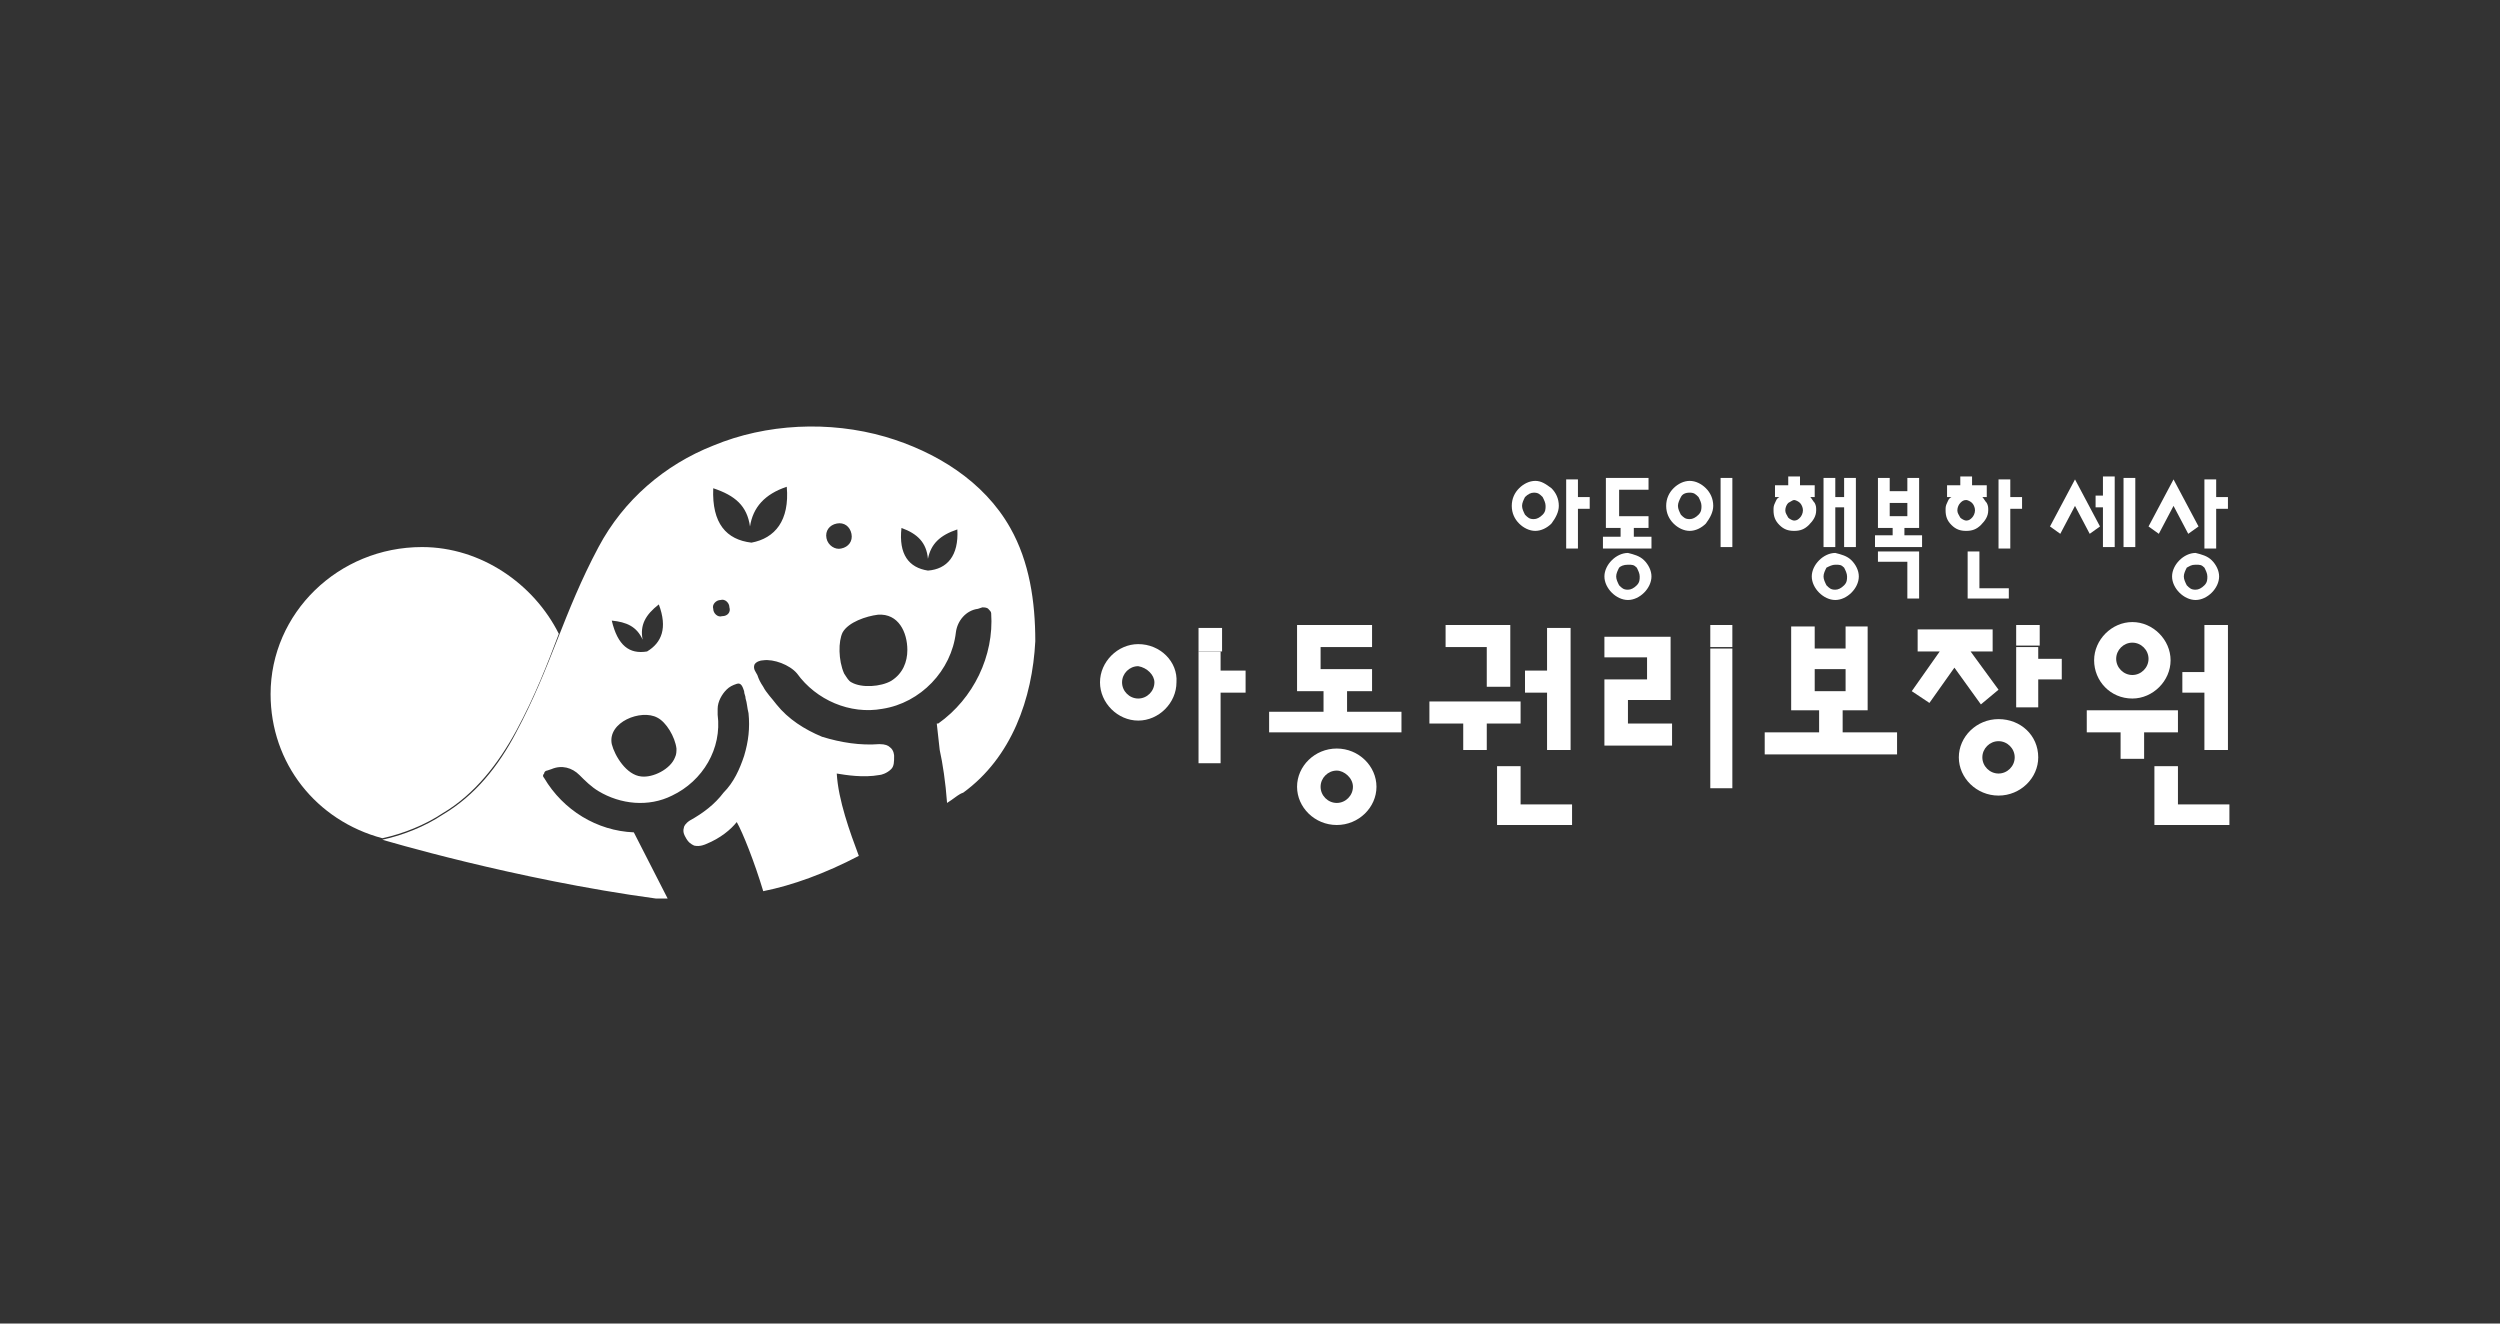<?xml version="1.0" encoding="utf-8"?>
<!-- Generator: Adobe Illustrator 24.1.2, SVG Export Plug-In . SVG Version: 6.00 Build 0)  -->
<svg version="1.1" id="Layer_1" xmlns="http://www.w3.org/2000/svg" xmlns:xlink="http://www.w3.org/1999/xlink" x="0px" y="0px"
	 viewBox="0 0 170 90" style="enable-background:new 0 0 170 90;" xml:space="preserve">
<rect x="0" y="0" width="170" height="90" fill="#333333" stroke="none"/>
<style type="text/css">
	.st0{fill:#FFFFFF;}
</style>
<g>
	<g>
		<g>
			<path class="st0" d="M77.4,43.8c-1.4,0-2.6,1.2-2.6,2.6c0,1.4,1.2,2.6,2.6,2.6c1.4,0,2.6-1.2,2.6-2.6
				C80.1,45,78.9,43.8,77.4,43.8z M78.5,46.4c0,0.6-0.5,1.1-1.1,1.1c-0.6,0-1.1-0.5-1.1-1.1c0-0.6,0.5-1.1,1.1-1.1
				C78,45.4,78.5,45.9,78.5,46.4z"/>
			<polygon class="st0" points="83,44.3 81.5,44.3 81.5,51.9 83,51.9 83,47.1 84.7,47.1 84.7,45.6 83,45.6 			"/>
		</g>
		<path class="st0" d="M90.9,50.9c-1.5,0-2.7,1.2-2.7,2.6c0,1.4,1.2,2.6,2.7,2.6s2.7-1.2,2.7-2.6C93.6,52.1,92.4,50.9,90.9,50.9z
			 M92,53.5c0,0.6-0.5,1.1-1.1,1.1c-0.6,0-1.1-0.5-1.1-1.1c0-0.6,0.5-1.1,1.1-1.1C91.4,52.4,92,52.9,92,53.5z"/>
		<polygon class="st0" points="91.6,47 93.3,47 93.3,45.5 89.8,45.5 89.8,44 93.3,44 93.3,42.5 88.2,42.5 88.2,47 90,47 90,48.4 
			86.3,48.4 86.3,49.8 95.3,49.8 95.3,48.4 91.6,48.4 		"/>
		<g>
			<polygon class="st0" points="101.1,46.7 102.7,46.7 102.7,42.5 98.3,42.5 98.3,44 101.1,44 			"/>
			<polygon class="st0" points="105.2,51 106.8,51 106.8,42.7 105.2,42.7 105.2,45.6 103.7,45.6 103.7,47.1 105.2,47.1 			"/>
			<polygon class="st0" points="103.4,47.7 97.2,47.7 97.2,49.2 99.5,49.2 99.5,51 101.1,51 101.1,49.2 103.4,49.2 			"/>
			<polygon class="st0" points="103.4,52.1 101.8,52.1 101.8,56.1 106.9,56.1 106.9,54.7 103.4,54.7 			"/>
		</g>
		<g>
			<polygon class="st0" points="110.7,47.6 113.6,47.6 113.6,43.3 109.1,43.3 109.1,44.7 112,44.7 112,46.2 109.1,46.2 109.1,50.7 
				113.7,50.7 113.7,49.2 110.7,49.2 			"/>
			<rect x="116.3" y="44.1" class="st0" width="1.5" height="9.5"/>
		</g>
		<path class="st0" d="M125.2,48.3h1.8v-5.7h-1.5v1.5h-2.1v-1.5h-1.6v5.7h1.9v1.5H120v1.5h9v-1.5h-3.7V48.3z M123.4,47v-1.5h2.1V47
			H123.4z"/>
		<g>
			<polygon class="st0" points="135.9,46.9 134,44.3 135.5,44.3 135.5,42.8 130.4,42.8 130.4,44.3 131.9,44.3 130,47 131.2,47.8 
				132.9,45.4 134.7,47.9 			"/>
			<path class="st0" d="M135.9,48.9c-1.5,0-2.7,1.2-2.7,2.6c0,1.4,1.2,2.6,2.7,2.6c1.5,0,2.7-1.2,2.7-2.6
				C138.6,50,137.4,48.9,135.9,48.9z M134.8,51.5c0-0.6,0.5-1.1,1.1-1.1c0.6,0,1.1,0.5,1.1,1.1c0,0.6-0.5,1.1-1.1,1.1
				C135.3,52.6,134.8,52.1,134.8,51.5z"/>
			<polygon class="st0" points="138.6,44 137.1,44 137.1,48.1 138.6,48.1 138.6,46.2 140.2,46.2 140.2,44.8 138.6,44.8 			"/>
		</g>
		<polygon class="st0" points="148.1,54.7 148.1,52.1 146.5,52.1 146.5,56.1 151.6,56.1 151.6,54.7 		"/>
		<polygon class="st0" points="149.9,51 151.5,51 151.5,42.5 149.9,42.5 149.9,45.7 148.4,45.7 148.4,47.1 149.9,47.1 		"/>
		<path class="st0" d="M145,47.5c1.4,0,2.6-1.2,2.6-2.6c0-1.4-1.2-2.6-2.6-2.6c-1.4,0-2.6,1.2-2.6,2.6
			C142.4,46.3,143.5,47.5,145,47.5z M143.9,44.8c0-0.6,0.5-1.1,1.1-1.1c0.6,0,1.1,0.5,1.1,1.1c0,0.6-0.5,1.1-1.1,1.1
			C144.4,45.9,143.9,45.4,143.9,44.8z"/>
		<polygon class="st0" points="148.1,48.3 141.9,48.3 141.9,49.8 144.2,49.8 144.2,51.6 145.8,51.6 145.8,49.8 148.1,49.8 		"/>
		<rect x="81.5" y="42.7" class="st0" width="1.6" height="1.6"/>
		<rect x="116.3" y="42.5" class="st0" width="1.5" height="1.5"/>
		<rect x="137.1" y="42.5" class="st0" width="1.6" height="1.4"/>
	</g>
	<g>
		<path class="st0" d="M68.7,35.9c-1.8-3.2-5.1-5.2-8.5-6.2c-3.8-1.1-8.1-0.9-11.7,0.6c-3.3,1.3-6.1,3.7-7.8,6.9
			c-2.4,4.5-3.2,8.1-5.6,12.6c-1.2,2.3-2.8,4.3-5,5.6c-1.2,0.8-2.7,1.4-4.1,1.7c0,0,9,2.7,18.6,4l0.8,0l-2.3-4.5
			c-2.5-0.1-4.8-1.5-6.1-3.7c-0.1-0.1-0.1-0.2,0-0.3c0-0.1,0.1-0.2,0.2-0.2l0.3-0.1c0.7-0.3,1.4-0.1,1.9,0.4
			c0.4,0.4,0.8,0.8,1.3,1.1c1.5,0.9,3.4,1.1,5,0.3c2.1-1,3.4-3.2,3.1-5.5c0-0.1,0-0.2,0-0.4c0-0.5,0.3-1,0.6-1.3
			c0.2-0.2,0.4-0.3,0.7-0.4c0.3-0.1,0.4,0.2,0.5,0.5c0,0.2,0.1,0.3,0.1,0.5c0.1,0.3,0.1,0.6,0.2,1c0.1,1,0,1.9-0.3,2.9
			c-0.3,0.9-0.7,1.8-1.4,2.5c-0.6,0.8-1.4,1.4-2.3,1.9c-0.3,0.2-0.4,0.4-0.4,0.5c-0.1,0.3,0.1,0.6,0.1,0.6c0.2,0.4,0.4,0.5,0.6,0.6
			c0.4,0.1,0.8-0.1,0.8-0.1c1-0.4,1.7-1,2.1-1.5c0.4,0.7,1.2,2.7,1.8,4.7c2-0.4,4.2-1.2,6.5-2.4c-0.6-1.6-1.4-3.8-1.5-5.6
			c0.6,0.1,1.8,0.3,2.9,0.1c0.1,0,0.5-0.1,0.8-0.4c0.2-0.2,0.2-0.5,0.2-0.9c0,0,0-0.4-0.3-0.6c-0.1-0.1-0.3-0.2-0.7-0.2l0,0l0,0
			c-1.3,0.1-2.6-0.1-3.9-0.5c-1.2-0.5-2.3-1.2-3.1-2.2c-0.3-0.4-0.7-0.8-0.9-1.2c-0.2-0.3-0.3-0.5-0.4-0.8c-0.1-0.2-0.3-0.4-0.2-0.7
			c0.1-0.2,0.4-0.3,0.6-0.3c0.7-0.1,1.8,0.3,2.3,0.9c1.3,1.8,3.6,2.8,5.8,2.4c2.6-0.4,4.7-2.6,5-5.2c0.1-0.8,0.7-1.5,1.5-1.6
			l0.3-0.1c0.1,0,0.3,0,0.4,0.1c0.1,0.1,0.2,0.2,0.2,0.3c0.2,2.9-1.2,5.8-3.6,7.5l-0.1,0l0.2,1.8c0.2,0.9,0.4,2.2,0.5,3.6l0.3-0.2
			l0,0c0.3-0.2,0.5-0.4,0.8-0.5c3.3-2.4,4.7-6.4,4.9-10.3C70.4,40.9,70,38.2,68.7,35.9z M43.7,43.5c-0.2-1,0.2-1.7,1.1-2.4
			c0.6,1.6,0.2,2.6-0.8,3.2c0,0,0,0,0,0c0,0,0,0,0,0c0,0,0,0,0,0c0,0,0,0,0,0c-1.2,0.2-2-0.4-2.4-2.1C42.6,42.3,43.3,42.6,43.7,43.5
			z M45.9,51.5c-0.3,0.8-1.5,1.4-2.3,1.3c-1-0.1-1.8-1.4-2-2.2c-0.3-1.5,2-2.4,3.1-1.8c0.6,0.3,1.2,1.3,1.3,2.1
			C46,51.1,46,51.3,45.9,51.5z M49.1,41.9c-0.3,0.1-0.6-0.2-0.6-0.5c-0.1-0.3,0.2-0.6,0.5-0.6c0.3-0.1,0.6,0.2,0.6,0.5
			C49.7,41.6,49.5,41.9,49.1,41.9z M51.1,36.9C51.1,36.9,51.1,36.9,51.1,36.9C51.1,36.9,51,36.9,51.1,36.9
			C51,36.9,51,36.9,51.1,36.9C51,36.9,51,36.9,51.1,36.9c-1.7-0.2-2.7-1.3-2.6-3.7c1.5,0.5,2.3,1.2,2.5,2.6c0.2-1.3,1-2.2,2.5-2.7
			C53.7,35.4,52.7,36.6,51.1,36.9z M56.2,36.6c-0.1-0.5,0.2-0.9,0.7-1c0.5-0.1,0.9,0.2,1,0.7c0.1,0.5-0.2,0.9-0.7,1
			C56.8,37.4,56.3,37.1,56.2,36.6z M60.6,46.3c-0.7,0.4-2,0.5-2.7,0.1c-0.2-0.1-0.3-0.3-0.5-0.6C57,44.9,57,43.6,57.3,43
			c0.4-0.7,1.6-1.1,2.4-1.2c1.4-0.1,2,1.2,2,2.4C61.7,45,61.4,45.8,60.6,46.3z M63.1,38.8C63.1,38.8,63.1,38.8,63.1,38.8
			C63.1,38.8,63.1,38.8,63.1,38.8C63.1,38.8,63.1,38.8,63.1,38.8C63.1,38.8,63.1,38.8,63.1,38.8c-1.3-0.2-2-1.1-1.8-2.9
			c1.1,0.4,1.7,1,1.8,2.1c0.2-1,0.8-1.6,2-2C65.2,37.8,64.4,38.7,63.1,38.8z"/>
		<path class="st0" d="M35.1,49.7c1.3-2.4,2.1-4.5,2.9-6.6c-1.7-3.4-5.3-5.9-9.3-5.9c-5.7,0-10.3,4.5-10.3,10c0,4.7,3.1,8.6,7.6,9.8
			c1.4-0.3,2.9-0.9,4.1-1.7C32.3,54,33.9,51.9,35.1,49.7z"/>
	</g>
	<g>
		<path class="st0" d="M105.5,33.2c0.3,0.3,0.5,0.7,0.5,1.2c0,0.4-0.2,0.8-0.5,1.2c-0.3,0.3-0.7,0.5-1.1,0.5c-0.4,0-0.8-0.2-1.1-0.5
			c-0.3-0.3-0.5-0.7-0.5-1.2c0-0.5,0.2-0.9,0.5-1.2c0.3-0.3,0.7-0.5,1.1-0.5C104.8,32.7,105.1,32.9,105.5,33.2z M103.7,33.8
			c-0.1,0.2-0.2,0.4-0.2,0.6c0,0.2,0.1,0.4,0.2,0.6c0.2,0.2,0.3,0.3,0.6,0.3c0.2,0,0.4-0.1,0.6-0.3c0.2-0.2,0.2-0.4,0.2-0.6
			c0-0.2-0.1-0.4-0.2-0.6c-0.2-0.2-0.3-0.3-0.6-0.3C104.1,33.5,103.9,33.6,103.7,33.8z M107.3,32.5v1.3h0.8v0.8h-0.8v2.7h-0.8v-4.7
			H107.3z"/>
		<path class="st0" d="M111.8,38.1c0.3,0.3,0.5,0.7,0.5,1.1c0,0.4-0.2,0.8-0.5,1.1c-0.3,0.3-0.7,0.5-1.1,0.5c-0.4,0-0.8-0.2-1.1-0.5
			c-0.3-0.3-0.5-0.7-0.5-1.1c0-0.4,0.2-0.8,0.5-1.1c0.3-0.3,0.7-0.5,1.1-0.5C111.1,37.7,111.5,37.8,111.8,38.1z M112.1,32.5v0.8h-2
			v1.8h2v0.8h-1v0.6h1.2v0.8H109v-0.8h1.2v-0.6h-1v-3.4H112.1z M110.1,38.6c-0.1,0.2-0.2,0.4-0.2,0.6c0,0.2,0.1,0.4,0.2,0.6
			c0.2,0.2,0.3,0.3,0.6,0.3c0.2,0,0.4-0.1,0.6-0.3c0.2-0.2,0.2-0.4,0.2-0.6c0-0.2-0.1-0.4-0.2-0.6c-0.2-0.2-0.3-0.2-0.6-0.2
			C110.4,38.4,110.2,38.5,110.1,38.6z"/>
		<path class="st0" d="M116,33.2c0.3,0.3,0.5,0.7,0.5,1.2c0,0.4-0.2,0.8-0.5,1.2c-0.3,0.3-0.7,0.5-1.1,0.5c-0.4,0-0.8-0.2-1.1-0.5
			c-0.3-0.3-0.5-0.7-0.5-1.2c0-0.5,0.2-0.9,0.5-1.2c0.3-0.3,0.7-0.5,1.1-0.5C115.3,32.7,115.7,32.9,116,33.2z M114.3,33.8
			c-0.1,0.2-0.2,0.4-0.2,0.6c0,0.2,0.1,0.4,0.2,0.6c0.2,0.2,0.3,0.3,0.6,0.3c0.2,0,0.4-0.1,0.6-0.3c0.2-0.2,0.2-0.4,0.2-0.6
			c0-0.2-0.1-0.4-0.2-0.6c-0.2-0.2-0.3-0.3-0.6-0.3C114.6,33.5,114.4,33.6,114.3,33.8z M117,32.5h0.8v4.7H117V32.5z"/>
		<path class="st0" d="M121.6,33v-0.6h0.8V33h1v0.8h-0.3c0.1,0.1,0.2,0.3,0.3,0.4c0.1,0.2,0.1,0.3,0.1,0.5c0,0.4-0.2,0.7-0.5,1
			c-0.3,0.3-0.6,0.4-1,0.4c-0.4,0-0.7-0.1-1-0.4c-0.3-0.3-0.4-0.6-0.4-1c0-0.2,0-0.3,0.1-0.5c0.1-0.2,0.1-0.3,0.3-0.4h-0.3V33H121.6
			z M121.6,34.2c-0.1,0.1-0.2,0.3-0.2,0.5c0,0.2,0.1,0.3,0.2,0.5c0.1,0.1,0.3,0.2,0.4,0.2c0.2,0,0.3-0.1,0.4-0.2
			c0.1-0.1,0.2-0.3,0.2-0.5c0-0.2-0.1-0.4-0.2-0.5c-0.1-0.1-0.3-0.2-0.4-0.2C121.9,34,121.8,34.1,121.6,34.2z M125.9,38.1
			c0.3,0.3,0.5,0.7,0.5,1.1c0,0.4-0.2,0.8-0.5,1.1c-0.3,0.3-0.7,0.5-1.1,0.5c-0.4,0-0.8-0.2-1.1-0.5c-0.3-0.3-0.5-0.7-0.5-1.1
			c0-0.4,0.2-0.8,0.5-1.1c0.3-0.3,0.7-0.5,1.1-0.5C125.2,37.7,125.6,37.8,125.9,38.1z M124.8,32.5v1.3h0.6v-1.3h0.8v4.7h-0.8v-2.7
			h-0.6v2.7H124v-4.7H124.8z M124.2,38.6c-0.1,0.2-0.2,0.4-0.2,0.6c0,0.2,0.1,0.4,0.2,0.6c0.2,0.2,0.3,0.3,0.6,0.3
			c0.2,0,0.4-0.1,0.6-0.3c0.2-0.2,0.2-0.4,0.2-0.6c0-0.2-0.1-0.4-0.2-0.6c-0.2-0.2-0.3-0.2-0.6-0.2
			C124.6,38.4,124.4,38.5,124.2,38.6z"/>
		<path class="st0" d="M128.5,32.5v0.9h1.2v-0.9h0.8v3.4h-1v0.5h1.2v0.8h-3.2v-0.8h1.2v-0.5h-1v-3.4H128.5z M130.5,37.5v3.2h-0.8
			v-2.5h-2v-0.7H130.5z M128.5,35.1h1.2v-0.9h-1.2V35.1z"/>
		<path class="st0" d="M133.3,33v-0.6h0.8V33h1v0.8h-0.3c0.1,0.1,0.2,0.3,0.3,0.4c0.1,0.2,0.1,0.3,0.1,0.5c0,0.4-0.2,0.7-0.5,1
			c-0.3,0.3-0.6,0.4-1,0.4c-0.4,0-0.7-0.1-1-0.4c-0.3-0.3-0.4-0.6-0.4-1c0-0.2,0-0.3,0.1-0.5c0.1-0.2,0.1-0.3,0.3-0.4h-0.3V33H133.3
			z M133.3,34.2c-0.1,0.1-0.2,0.3-0.2,0.5c0,0.2,0.1,0.3,0.2,0.5c0.1,0.1,0.3,0.2,0.4,0.2c0.2,0,0.3-0.1,0.4-0.2
			c0.1-0.1,0.2-0.3,0.2-0.5c0-0.2-0.1-0.4-0.2-0.5c-0.1-0.1-0.3-0.2-0.4-0.2C133.5,34,133.4,34.1,133.3,34.2z M134.6,37.5V40h2v0.7
			h-2.8v-3.2H134.6z M136.7,32.5v1.3h0.8v0.8h-0.8v2.7h-0.8v-4.7H136.7z"/>
		<path class="st0" d="M139.4,35.8l1.7-3.2l1.7,3.2l-0.7,0.5l-1-1.9l-1,1.9L139.4,35.8z M143.8,32.5v4.7h-0.8v-2.7h-0.5v-0.8h0.5
			v-1.3H143.8z M144.4,32.5h0.8v4.7h-0.8V32.5z"/>
		<path class="st0" d="M146.1,35.8l1.7-3.2l1.7,3.2l-0.7,0.5l-1-1.9l-1,1.9L146.1,35.8z M150.4,38.1c0.3,0.3,0.5,0.7,0.5,1.1
			c0,0.4-0.2,0.8-0.5,1.1c-0.3,0.3-0.7,0.5-1.1,0.5c-0.4,0-0.8-0.2-1.1-0.5c-0.3-0.3-0.5-0.7-0.5-1.1c0-0.4,0.2-0.8,0.5-1.1
			c0.3-0.3,0.7-0.5,1.1-0.5C149.7,37.7,150.1,37.8,150.4,38.1z M148.7,38.6c-0.1,0.2-0.2,0.4-0.2,0.6c0,0.2,0.1,0.4,0.2,0.6
			c0.2,0.2,0.3,0.3,0.6,0.3c0.2,0,0.4-0.1,0.6-0.3c0.2-0.2,0.2-0.4,0.2-0.6c0-0.2-0.1-0.4-0.2-0.6c-0.2-0.2-0.3-0.2-0.6-0.2
			C149,38.4,148.9,38.5,148.7,38.6z M150.7,32.5v1.3h0.8v0.8h-0.8v2.7h-0.8v-4.7H150.7z"/>
	</g>
</g>
</svg>
